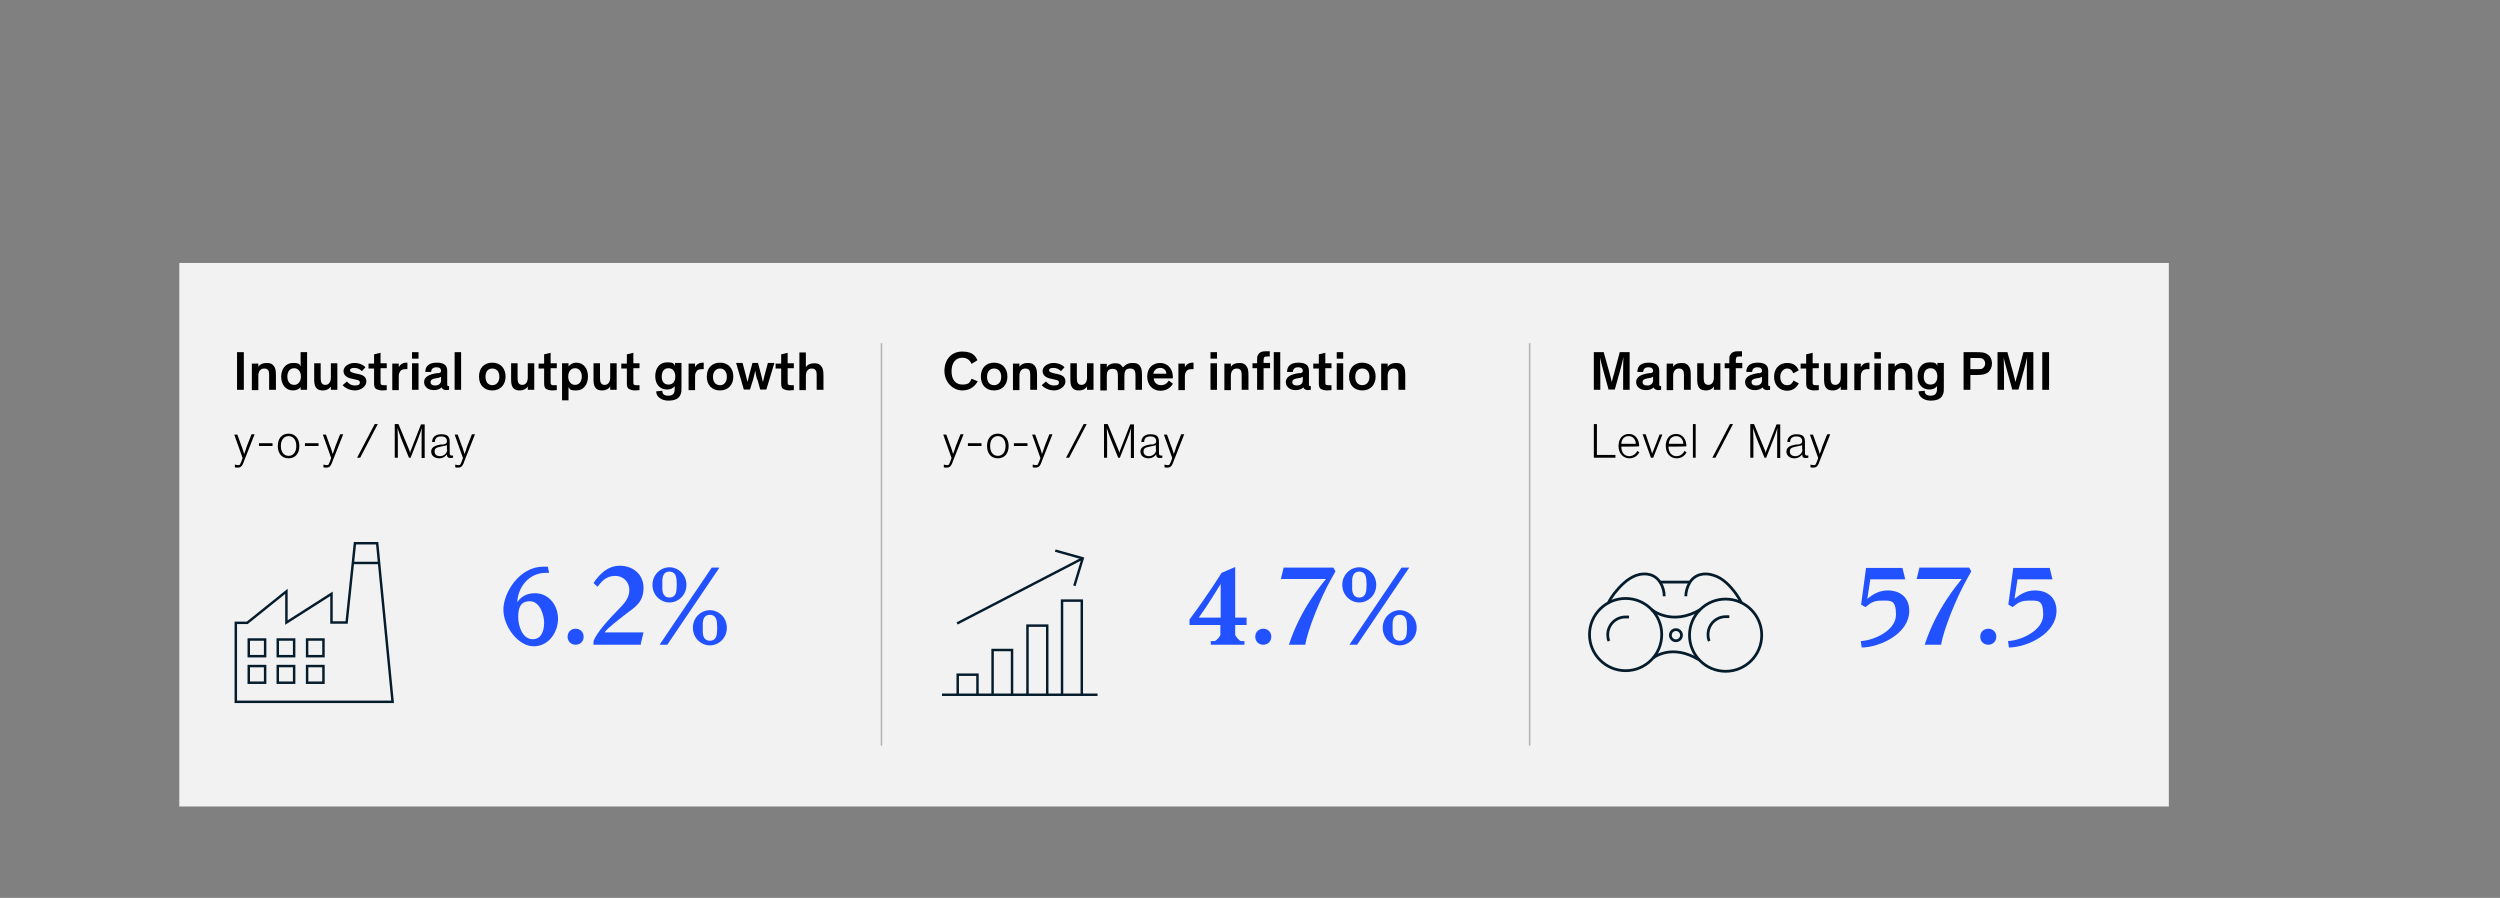 <?xml version="1.0" encoding="UTF-8"?>
<svg xmlns="http://www.w3.org/2000/svg" version="1.1" viewBox="0 0 810 290.9">
  <rect x="0" y="0" width="810" height="290.9" fill="#808080" stroke="none"/>
  <defs>
    <style>
      .cls-1 {
        stroke-width: .9px;
      }

      .cls-1, .cls-2, .cls-3, .cls-4 {
        stroke: #051c2c;
      }

      .cls-1, .cls-2, .cls-3, .cls-4, .cls-5 {
        fill: none;
        stroke-miterlimit: 10;
      }

      .cls-2 {
        stroke-width: .8px;
      }

      .cls-3 {
        stroke-width: .8px;
      }

      .cls-4 {
        stroke-width: .8px;
      }

      .cls-6 {
        fill: #2251ff;
      }

      .cls-7 {
        fill: #f2f2f2;
      }

      .cls-5 {
        stroke: #b3b3b3;
        stroke-width: .5px;
      }
    </style>
  </defs>
  <!-- Generator: Adobe Illustrator 28.6.0, SVG Export Plug-In . SVG Version: 1.2.0 Build 709)  -->
  <g>
    <g id="Text">
      <rect class="cls-7" x="58.1" y="85.2" width="644.6" height="176.1"/>
      <g>
        <path d="M79,126.3h-2.2v-12.2h2.2v12.2Z"/>
        <path d="M89.3,126.3h-2.1v-4.3c0-.6,0-1.2-.1-1.6-.2-.6-.6-1-1.5-1-1.3,0-1.9,1-1.9,2.4v4.6h-2.1v-8.6h2.1v1.1c.4-.8,1.4-1.3,2.7-1.3s1.8.3,2.4,1.1c.4.6.6,1.2.6,2.9v4.8Z"/>
        <path d="M91.1,122.1c0-2.6,1.5-4.5,3.8-4.5s2.1.5,2.5,1.1v-4.6h2.1v12.2h-2.1v-.9c-.5.7-1.4,1.1-2.5,1.1-2.3,0-3.8-1.9-3.8-4.5ZM95.3,119.3c-1.3,0-2.2,1-2.2,2.7s.9,2.7,2.2,2.7,2.2-1.1,2.2-2.7-.9-2.7-2.2-2.7Z"/>
        <path d="M101.8,117.7h2.1v4.8c0,1.3.3,2.2,1.5,2.2s1.8-1,1.8-2.4v-4.6h2.1v8.6h-2.1v-1.1c-.4.7-1.3,1.3-2.6,1.3s-2.8-.4-2.8-3.3v-5.5Z"/>
        <path d="M117.2,120.2c-.6-.6-1.4-1-2.4-1s-1.4.3-1.4.8.6.7,1.8,1l1,.2c1.3.3,2.5.8,2.5,2.4s-1.8,2.9-3.7,2.9-3.4-1-4-1.7l1.4-1.2c.5.6,1.3,1.3,2.6,1.3s1.6-.4,1.6-1-.5-.7-1.3-.9l-1.3-.3c-1.5-.3-2.7-1-2.7-2.5s1.8-2.6,3.5-2.6,3,.7,3.6,1.4l-1.2,1.3Z"/>
        <path d="M125.3,126.4c-.4,0-.9.1-1.5.1s-1.7-.2-2.2-.7c-.3-.4-.4-.9-.4-1.7v-4.7h-1.8v-1.6h1.8v-3l2.1-.5v3.4h2v1.6h-2v4.4c0,.5,0,.7.2.9.2.2.5.2.9.2s.7,0,.9,0v1.6Z"/>
        <path d="M129.2,117.7v1.3c.2-.4.8-1.5,2.5-1.5s.1,0,.3,0v2.1c-.2,0-.4,0-.6,0-1.1,0-1.7.4-2,1.2-.2.4-.2.9-.2,1.7v3.9h-2.1v-8.6h2.1Z"/>
        <path d="M135.6,116.2h-2.1v-2.1h2.1v2.1ZM135.6,126.3h-2.1v-8.6h2.1v8.6Z"/>
        <path d="M144.9,124.4c0,.5,0,.7.5.7h.1v1.2c-.2,0-.5.1-1,.1s-1.3-.3-1.4-.9c-.4.4-1.1.9-2.6.9s-3.1-.9-3.1-2.6,1.6-2.5,4.2-2.9h.6c.5-.2.7-.3.7-.7h0c0-.8-.5-1.2-1.5-1.2s-1.7.5-1.7,1.5h-1.9c0-2.2,1.6-3,3.7-3s3.4.7,3.4,2.6v4.2ZM142.9,123.2v-1.1c-.2,0-.4.2-.7.3l-1.2.2c-1,.2-1.5.5-1.5,1.2s.5,1.1,1.5,1.1,1.9-.5,1.9-1.7Z"/>
        <path d="M149.4,126.3h-2.1v-12.2h2.1v12.2Z"/>
        <path d="M159.5,117.5c2.6,0,4.3,1.8,4.3,4.5s-1.7,4.5-4.3,4.5-4.3-1.7-4.3-4.5,1.7-4.5,4.3-4.5ZM159.5,124.8c1.3,0,2.3-1,2.3-2.7s-.9-2.7-2.3-2.7-2.2,1-2.2,2.7.9,2.7,2.2,2.7Z"/>
        <path d="M165.6,117.7h2.1v4.8c0,1.3.3,2.2,1.5,2.2s1.8-1,1.8-2.4v-4.6h2.1v8.6h-2.1v-1.1c-.4.7-1.3,1.3-2.6,1.3s-2.8-.4-2.8-3.3v-5.5Z"/>
        <path d="M180.4,126.4c-.4,0-.9.1-1.5.1s-1.7-.2-2.2-.7c-.3-.4-.4-.9-.4-1.7v-4.7h-1.8v-1.6h1.8v-3l2.1-.5v3.4h2v1.6h-2v4.4c0,.5,0,.7.2.9.2.2.5.2.9.2s.7,0,.9,0v1.6Z"/>
        <path d="M184.2,125.4v4.3h-2.1v-12h2.1v1c.5-.6,1.4-1.2,2.5-1.2,2.3,0,3.8,1.8,3.8,4.5s-1.5,4.5-3.8,4.5-2-.5-2.5-1.1ZM186.3,124.7c1.3,0,2.2-1,2.2-2.7s-.9-2.7-2.2-2.7-2.2,1.1-2.2,2.7.9,2.7,2.2,2.7Z"/>
        <path d="M192.3,117.7h2.1v4.8c0,1.3.3,2.2,1.5,2.2s1.8-1,1.8-2.4v-4.6h2.1v8.6h-2.1v-1.1c-.4.7-1.3,1.3-2.6,1.3s-2.8-.4-2.8-3.3v-5.5Z"/>
        <path d="M207.2,126.4c-.4,0-.9.1-1.5.1s-1.7-.2-2.2-.7c-.3-.4-.4-.9-.4-1.7v-4.7h-1.8v-1.6h1.8v-3l2.1-.5v3.4h2v1.6h-2v4.4c0,.5,0,.7.2.9.2.2.5.2.9.2s.7,0,.9,0v1.6Z"/>
        <path d="M214.6,126.7c0,.8.4,1.5,1.9,1.5s2.1-.6,2.1-2.3v-.8h0c-.3.4-1,1.1-2.5,1.1-2.3,0-3.8-1.7-3.8-4.3s1.4-4.5,3.8-4.5,2.1.5,2.6,1.1v-.9h2.1v8.1c0,.9,0,1.5-.3,2.1-.5,1.4-1.9,2-4,2s-3.9-1.2-3.9-3l2.1-.2ZM216.6,119.3c-1.4,0-2.2,1-2.2,2.7s.8,2.6,2.2,2.6,2.2-1,2.2-2.6-.8-2.7-2.2-2.7Z"/>
        <path d="M225.2,117.7v1.3c.2-.4.8-1.5,2.5-1.5s.1,0,.3,0v2.1c-.2,0-.4,0-.6,0-1.1,0-1.7.4-2,1.2-.2.4-.2.9-.2,1.7v3.9h-2.1v-8.6h2.1Z"/>
        <path d="M233.3,117.5c2.6,0,4.3,1.8,4.3,4.5s-1.7,4.5-4.3,4.5-4.3-1.7-4.3-4.5,1.7-4.5,4.3-4.5ZM233.3,124.8c1.3,0,2.2-1,2.2-2.7s-.9-2.7-2.2-2.7-2.3,1-2.3,2.7.9,2.7,2.3,2.7Z"/>
        <path d="M245.3,123c-.2-.8-.5-2-.6-2.9h0c-.2.8-.4,2-.7,2.9l-1,3.2h-2l-2.5-8.6h2.1l1,3.8c.2.8.4,1.5.6,2.4h0c.2-.8.3-1.5.6-2.5l1-3.7h1.8l1,3.8c.3,1.1.4,1.5.6,2.4h0c.2-.8.3-1.4.6-2.5l1-3.7h2.1l-2.6,8.6h-2l-.9-3.3Z"/>
        <path d="M257.2,126.4c-.4,0-.9.1-1.5.1s-1.7-.2-2.2-.7c-.3-.4-.4-.9-.4-1.7v-4.7h-1.8v-1.6h1.8v-3l2.1-.5v3.4h2v1.6h-2v4.4c0,.5,0,.7.2.9.2.2.5.2.9.2s.7,0,.9,0v1.6Z"/>
        <path d="M266.7,126.3h-2.1v-4.3c0-.6,0-1.2-.1-1.6-.2-.6-.6-1-1.5-1-1.3,0-1.9,1-1.9,2.4v4.6h-2.1v-12.2h2.1v4.8c.4-.8,1.4-1.3,2.7-1.3s1.8.3,2.4,1.1c.4.6.6,1.2.6,2.9v4.8Z"/>
      </g>
      <g>
        <path d="M316.8,123.5c-.6,1.1-2,3-5,3s-5.8-2.6-5.8-6.3,2.2-6.3,5.8-6.3,4.3,1.7,4.9,2.8l-1.9,1.2c-.6-1.3-1.6-2-3-2-2.2,0-3.5,1.7-3.5,4.4s1.3,4.3,3.5,4.3,2.4-.7,3-1.9l2.1.9Z"/>
        <path d="M322.1,117.5c2.6,0,4.3,1.8,4.3,4.5s-1.7,4.5-4.3,4.5-4.3-1.7-4.3-4.5,1.7-4.5,4.3-4.5ZM322.1,124.8c1.3,0,2.3-1,2.3-2.7s-.9-2.7-2.3-2.7-2.3,1-2.3,2.7.9,2.7,2.3,2.7Z"/>
        <path d="M335.9,126.3h-2.1v-4.3c0-.6,0-1.2-.1-1.6-.2-.6-.6-1-1.5-1-1.3,0-1.9,1-1.9,2.4v4.6h-2.1v-8.6h2.1v1.1c.4-.8,1.4-1.3,2.7-1.3s1.8.3,2.4,1.1c.4.6.6,1.2.6,2.9v4.8Z"/>
        <path d="M343.7,120.2c-.6-.6-1.4-1-2.4-1s-1.4.3-1.4.8.6.7,1.8,1l1,.2c1.3.3,2.5.8,2.5,2.4s-1.8,2.9-3.7,2.9-3.4-1-4-1.7l1.4-1.2c.5.6,1.3,1.3,2.6,1.3s1.6-.4,1.6-1-.5-.7-1.3-.9l-1.3-.3c-1.5-.3-2.7-1-2.7-2.5s1.8-2.6,3.5-2.6,3,.7,3.6,1.4l-1.2,1.3Z"/>
        <path d="M346.8,117.7h2.1v4.8c0,1.3.3,2.2,1.5,2.2s1.8-1,1.8-2.4v-4.6h2.1v8.6h-2.1v-1.1c-.4.7-1.3,1.3-2.6,1.3s-2.8-.4-2.8-3.3v-5.5Z"/>
        <path d="M364,118.9c.5-.6,1.4-1.3,2.9-1.3s1.8.3,2.3.8c.5.6.8,1.2.8,3.1v4.8h-2.1v-4.3c0-1.5-.1-2.6-1.7-2.6s-1.9,1-1.9,2.4v4.6h-2.1v-4.3c0-1.5-.1-2.6-1.7-2.6s-1.9,1-1.9,2.4v4.6h-2.1v-8.6h2.1v1.1c.4-.7,1.3-1.3,2.7-1.3s1.6.3,2.1.8c.1.2.3.3.4.5Z"/>
        <path d="M380,124.4c-.4.6-1.5,2.2-4,2.2s-4.3-1.8-4.3-4.6,1.8-4.4,4.2-4.4,4.1,1.9,4.1,4.5,0,.4,0,.5h-6.2c.1,1.2.9,2.2,2.4,2.2s2.2-1,2.5-1.5l1.4,1.1ZM373.7,121.1h4.2c0-1.1-.8-1.9-2-1.9s-2.1.8-2.2,1.9Z"/>
        <path d="M383.9,117.7v1.3c.2-.4.8-1.5,2.5-1.5s.1,0,.3,0v2.1c-.2,0-.4,0-.6,0-1.1,0-1.7.4-2,1.2-.2.4-.2.9-.2,1.7v3.9h-2.1v-8.6h2.1Z"/>
        <path d="M394.3,116.2h-2.1v-2.1h2.1v2.1ZM394.3,126.3h-2.1v-8.6h2.1v8.6Z"/>
        <path d="M404.4,126.3h-2.1v-4.3c0-.6,0-1.2-.1-1.6-.2-.6-.6-1-1.5-1-1.3,0-1.9,1-1.9,2.4v4.6h-2.1v-8.6h2.1v1.1c.4-.8,1.4-1.3,2.7-1.3s1.8.3,2.4,1.1c.4.6.6,1.2.6,2.9v4.8Z"/>
        <path d="M411.5,119.3h-2.1v7h-2.1v-7h-1.5v-1.6h1.5v-1.1c0-.8,0-1.2.3-1.6.4-.8,1.2-1.2,2.5-1.2s1,0,1.3,0v1.7c-.2,0-.4,0-.7,0-.6,0-.9,0-1.1.3-.1.2-.2.5-.2.9v.9h2.1v1.6ZM414.8,126.3h-2.1v-12.2h2.1v12.2Z"/>
        <path d="M424.1,124.4c0,.5,0,.7.5.7h.1v1.2c-.2,0-.5.1-1,.1s-1.3-.3-1.4-.9c-.4.4-1.1.9-2.6.9s-3.1-.9-3.1-2.6,1.6-2.5,4.2-2.9h.6c.5-.2.7-.3.7-.7h0c0-.8-.5-1.2-1.5-1.2s-1.7.5-1.7,1.5h-1.9c0-2.2,1.6-3,3.7-3s3.4.7,3.4,2.6v4.2ZM422.1,123.2v-1.1c-.2,0-.4.2-.7.3l-1.2.2c-1,.2-1.5.5-1.5,1.2s.5,1.1,1.5,1.1,1.9-.5,1.9-1.7Z"/>
        <path d="M431.4,126.4c-.4,0-.9.1-1.5.1s-1.7-.2-2.2-.7c-.3-.4-.4-.9-.4-1.7v-4.7h-1.8v-1.6h1.8v-3l2.1-.5v3.4h2v1.6h-2v4.4c0,.5,0,.7.2.9.2.2.5.2.9.2s.7,0,.9,0v1.6Z"/>
        <path d="M435.2,116.2h-2.1v-2.1h2.1v2.1ZM435.2,126.3h-2.1v-8.6h2.1v8.6Z"/>
        <path d="M441.4,117.5c2.6,0,4.3,1.8,4.3,4.5s-1.7,4.5-4.3,4.5-4.3-1.7-4.3-4.5,1.7-4.5,4.3-4.5ZM441.4,124.8c1.3,0,2.3-1,2.3-2.7s-.9-2.7-2.3-2.7-2.3,1-2.3,2.7.9,2.7,2.3,2.7Z"/>
        <path d="M455.2,126.3h-2.1v-4.3c0-.6,0-1.2-.1-1.6-.2-.6-.6-1-1.5-1-1.3,0-1.9,1-1.9,2.4v4.6h-2.1v-8.6h2.1v1.1c.4-.8,1.4-1.3,2.7-1.3s1.8.3,2.4,1.1c.4.6.6,1.2.6,2.9v4.8Z"/>
      </g>
      <g>
        <path d="M521.2,126.3l-1.8-6.5c-.4-1.3-.7-2.8-1-3.9h0c0,.6.1,2.8.1,5.1v5.3h-2.1v-12.2h3.2l1.9,6.8c.3,1.2.6,2.3.7,2.9h0c.1-.5.5-1.9.8-2.9l1.8-6.8h3.2v12.2h-2.1v-5.2c0-1.7,0-4.3.1-5.4h0c-.1.5-.8,3.4-1.1,4.4l-1.7,6.1h-2.2Z"/>
        <path d="M537.6,124.4c0,.5,0,.7.5.7h.1v1.2c-.2,0-.5.1-1,.1s-1.3-.3-1.4-.9c-.4.4-1.1.9-2.6.9s-3.1-.9-3.1-2.6,1.6-2.5,4.2-2.9h.6c.5-.2.7-.3.7-.7h0c0-.8-.5-1.2-1.5-1.2s-1.7.5-1.7,1.5h-1.9c0-2.2,1.6-3,3.7-3s3.4.7,3.4,2.6v4.2ZM535.6,123.2v-1.1c-.2,0-.4.2-.7.3l-1.2.2c-1,.2-1.5.5-1.5,1.2s.5,1.1,1.5,1.1,1.9-.5,1.9-1.7Z"/>
        <path d="M547.7,126.3h-2.1v-4.3c0-.6,0-1.2-.1-1.6-.2-.6-.6-1-1.5-1-1.3,0-1.9,1-1.9,2.4v4.6h-2.1v-8.6h2.1v1.1c.4-.8,1.4-1.3,2.7-1.3s1.8.3,2.4,1.1c.4.6.6,1.2.6,2.9v4.8Z"/>
        <path d="M549.9,117.7h2.1v4.8c0,1.3.3,2.2,1.5,2.2s1.8-1,1.8-2.4v-4.6h2.1v8.6h-2.1v-1.1c-.4.7-1.3,1.3-2.6,1.3s-2.8-.4-2.8-3.3v-5.5Z"/>
        <path d="M564.5,119.3h-2.1v7h-2.1v-7h-1.5v-1.6h1.5v-1.1c0-.8,0-1.2.3-1.6.4-.8,1.2-1.2,2.5-1.2s1,0,1.3,0v1.7c-.2,0-.4,0-.7,0-.6,0-.9,0-1.1.3-.1.2-.2.5-.2.9v.9h2.1v1.6Z"/>
        <path d="M572.9,124.4c0,.5,0,.7.5.7h.1v1.2c-.2,0-.5.1-1,.1s-1.3-.3-1.4-.9c-.4.4-1.1.9-2.6.9s-3.1-.9-3.1-2.6,1.6-2.5,4.2-2.9h.6c.5-.2.7-.3.7-.7h0c0-.8-.5-1.2-1.5-1.2s-1.7.5-1.7,1.5h-1.9c0-2.2,1.6-3,3.7-3s3.4.7,3.4,2.6v4.2ZM570.9,123.2v-1.1c-.2,0-.4.2-.7.3l-1.2.2c-1,.2-1.5.5-1.5,1.2s.5,1.1,1.5,1.1,1.9-.5,1.9-1.7Z"/>
        <path d="M581,120.9c-.3-.9-1-1.5-2-1.5s-2.2,1-2.2,2.7.9,2.7,2.2,2.7,1.7-.7,2.1-1.5l1.7.9c-.4.9-1.6,2.4-3.8,2.4s-4.2-1.6-4.2-4.5,1.9-4.5,4.2-4.5,3.2,1.1,3.8,2.4l-1.7.9Z"/>
        <path d="M589.3,126.4c-.4,0-.9.1-1.5.1s-1.7-.2-2.2-.7c-.3-.4-.4-.9-.4-1.7v-4.7h-1.8v-1.6h1.8v-3l2.1-.5v3.4h2v1.6h-2v4.4c0,.5,0,.7.2.9.2.2.5.2.9.2s.7,0,.9,0v1.6Z"/>
        <path d="M591,117.7h2.1v4.8c0,1.3.3,2.2,1.5,2.2s1.8-1,1.8-2.4v-4.6h2.1v8.6h-2.1v-1.1c-.4.7-1.3,1.3-2.6,1.3s-2.8-.4-2.8-3.3v-5.5Z"/>
        <path d="M602.9,117.7v1.3c.2-.4.8-1.5,2.5-1.5s.1,0,.3,0v2.1c-.2,0-.4,0-.6,0-1.1,0-1.7.4-2,1.2-.2.4-.2.9-.2,1.7v3.9h-2.1v-8.6h2.1Z"/>
        <path d="M609.4,116.2h-2.1v-2.1h2.1v2.1ZM609.4,126.3h-2.1v-8.6h2.1v8.6Z"/>
        <path d="M619.5,126.3h-2.1v-4.3c0-.6,0-1.2-.1-1.6-.2-.6-.6-1-1.5-1-1.3,0-1.9,1-1.9,2.4v4.6h-2.1v-8.6h2.1v1.1c.4-.8,1.4-1.3,2.7-1.3s1.8.3,2.4,1.1c.4.6.6,1.2.6,2.9v4.8Z"/>
        <path d="M623.6,126.7c0,.8.5,1.5,1.9,1.5s2.1-.6,2.1-2.3v-.8h0c-.3.4-1,1.1-2.5,1.1-2.3,0-3.8-1.7-3.8-4.3s1.4-4.5,3.8-4.5,2.1.5,2.6,1.1v-.9h2.1v8.1c0,.9,0,1.5-.3,2.1-.5,1.4-1.9,2-4,2s-3.9-1.2-3.9-3l2.1-.2ZM625.5,119.3c-1.4,0-2.2,1-2.2,2.7s.8,2.6,2.2,2.6,2.2-1,2.2-2.6-.8-2.7-2.2-2.7Z"/>
        <path d="M636.2,114.1h4.1c1.5,0,2.9,0,3.9.9.8.6,1.2,1.7,1.2,2.8s-.5,2.2-1.2,2.8c-1,.8-2.4.9-3.9.9h-1.9v4.8h-2.2v-12.2ZM638.4,119.6h2.2c.9,0,1.4,0,1.7-.2.5-.3.9-.9.9-1.6s-.3-1.3-.9-1.6c-.4-.2-.8-.2-1.7-.2h-2.2v3.6Z"/>
        <path d="M652,126.3l-1.8-6.5c-.4-1.3-.7-2.8-1-3.9h0c0,.6.1,2.8.1,5.1v5.3h-2.1v-12.2h3.2l1.9,6.8c.3,1.2.6,2.3.7,2.9h0c.1-.5.5-1.9.8-2.9l1.8-6.8h3.2v12.2h-2.1v-5.2c0-1.7,0-4.3.1-5.4h0c-.1.5-.8,3.4-1.1,4.4l-1.7,6.1h-2.2Z"/>
        <path d="M663.9,126.3h-2.2v-12.2h2.2v12.2Z"/>
      </g>
      <g>
        <path d="M78.3,144.6c.4,1,.6,1.9.8,2.5h0c.3-.8.6-1.6.9-2.6l1.5-3.8h1l-3.4,8.6c-.2.6-.4,1.1-.6,1.4-.3.5-.7.8-1.4.8s-.7,0-1-.1v-.9c.3.1.6.2,1,.2s.5,0,.7-.3c.1-.2.2-.4.4-.9l.4-1.1-2.7-7.6h1l1.4,3.9Z"/>
        <path d="M88.3,144.5h-4.4v-.9h4.4v.9Z"/>
        <path d="M93.5,140.5c2.1,0,3.5,1.6,3.5,4s-1.3,4-3.5,4-3.5-1.6-3.5-4,1.3-4,3.5-4ZM93.5,147.7c1.5,0,2.5-1.2,2.5-3.2s-1-3.2-2.5-3.2-2.5,1.2-2.5,3.2,1,3.2,2.5,3.2Z"/>
        <path d="M103.2,144.5h-4.4v-.9h4.4v.9Z"/>
        <path d="M107,144.6c.4,1,.6,1.9.8,2.5h0c.3-.8.6-1.6.9-2.6l1.5-3.8h1l-3.4,8.6c-.2.6-.4,1.1-.6,1.4-.3.5-.7.8-1.4.8s-.7,0-1-.1v-.9c.3.1.6.2,1,.2s.5,0,.7-.3c.1-.2.2-.4.4-.9l.4-1.1-2.7-7.6h1l1.4,3.9Z"/>
        <path d="M122.4,137.4l-5.7,10.9h-1l5.7-10.9h1Z"/>
        <path d="M133.1,148.3h-.6l-2.6-6.4c-.4-1-.9-2.7-1.1-3.2h0c0,.5.1,2.7.1,3.7v5.9h-1v-10.9h1.2l3.2,7.7c.3.7.5,1.2.6,1.7h0c0-.4.2-.9.5-1.6l3-7.7h1.2v10.9h-1v-5.6c0-.9,0-3.8.1-4.2h0c-.1.4-.7,2.2-1.1,3.2l-2.6,6.6Z"/>
        <path d="M145.7,142.9v3.8c0,.7.2.9.7.9s.4,0,.4,0v.7c-.1,0-.4.1-.8.1-.8,0-1.2-.3-1.2-1.2h0c-.4.6-1.2,1.3-2.5,1.3s-2.6-.7-2.6-2.2,1.4-2,3.2-2.3h.8c.9-.3,1.1-.4,1.1-1h0c0-1-.5-1.6-1.9-1.6s-2,.7-2,1.8h-.9c0-1.6,1.2-2.5,2.9-2.5s2.8.4,2.8,2.4ZM144.8,145.6v-1.4c-.1,0-.3.2-.6.2l-1.8.4c-1,.2-1.6.5-1.6,1.5s.8,1.5,1.8,1.5,2.3-.8,2.3-2.1Z"/>
        <path d="M149.7,144.6c.4,1,.6,1.9.8,2.5h0c.3-.8.6-1.6.9-2.6l1.5-3.8h1l-3.4,8.6c-.2.6-.4,1.1-.6,1.4-.3.5-.7.8-1.4.8s-.7,0-1-.1v-.9c.3.1.6.2,1,.2s.5,0,.7-.3c.1-.2.2-.4.4-.9l.4-1.1-2.7-7.6h1l1.4,3.9Z"/>
      </g>
      <g>
        <path d="M308,144.6c.4,1,.6,1.9.8,2.5h0c.3-.8.6-1.6.9-2.6l1.5-3.8h1l-3.4,8.6c-.2.6-.4,1.1-.6,1.4-.3.5-.7.8-1.4.8s-.7,0-1-.1v-.9c.3.1.6.2,1,.2s.5,0,.7-.3c.1-.2.2-.4.4-.9l.4-1.1-2.7-7.6h1l1.4,3.9Z"/>
        <path d="M318,144.5h-4.4v-.9h4.4v.9Z"/>
        <path d="M323.3,140.5c2.1,0,3.5,1.6,3.5,4s-1.3,4-3.5,4-3.5-1.6-3.5-4,1.3-4,3.5-4ZM323.3,147.7c1.5,0,2.5-1.2,2.5-3.2s-1-3.2-2.5-3.2-2.5,1.2-2.5,3.2,1,3.2,2.5,3.2Z"/>
        <path d="M332.9,144.5h-4.4v-.9h4.4v.9Z"/>
        <path d="M336.8,144.6c.4,1,.6,1.9.8,2.5h0c.3-.8.6-1.6.9-2.6l1.5-3.8h1l-3.4,8.6c-.2.6-.4,1.1-.6,1.4-.3.5-.7.8-1.4.8s-.7,0-1-.1v-.9c.3.1.6.2,1,.2s.5,0,.7-.3c.1-.2.2-.4.4-.9l.4-1.1-2.7-7.6h1l1.4,3.9Z"/>
        <path d="M352.1,137.4l-5.7,10.9h-1l5.7-10.9h1Z"/>
        <path d="M362.9,148.3h-.6l-2.6-6.4c-.4-1-.9-2.7-1.1-3.2h0c0,.5.1,2.7.1,3.7v5.9h-1v-10.9h1.2l3.2,7.7c.3.7.5,1.2.6,1.7h0c0-.4.2-.9.5-1.6l3-7.7h1.2v10.9h-1v-5.6c0-.9,0-3.8.1-4.2h0c-.1.4-.7,2.2-1.1,3.2l-2.6,6.6Z"/>
        <path d="M375.5,142.9v3.8c0,.7.2.9.7.9s.4,0,.4,0v.7c-.1,0-.4.1-.8.1-.8,0-1.2-.3-1.2-1.2h0c-.4.6-1.2,1.3-2.5,1.3s-2.6-.7-2.6-2.2,1.4-2,3.2-2.3h.8c.9-.3,1.1-.4,1.1-1h0c0-1-.5-1.6-1.9-1.6s-2,.7-2,1.8h-.9c0-1.6,1.2-2.5,2.9-2.5s2.8.4,2.8,2.4ZM374.5,145.6v-1.4c-.1,0-.3.2-.6.2l-1.8.4c-1,.2-1.6.5-1.6,1.5s.8,1.5,1.8,1.5,2.3-.8,2.3-2.1Z"/>
        <path d="M379.5,144.6c.4,1,.6,1.9.8,2.5h0c.3-.8.6-1.6.9-2.6l1.5-3.8h1l-3.4,8.6c-.2.6-.4,1.1-.6,1.4-.3.5-.7.8-1.4.8s-.7,0-1-.1v-.9c.3.1.6.2,1,.2s.5,0,.7-.3c.1-.2.2-.4.4-.9l.4-1.1-2.7-7.6h1l1.4,3.9Z"/>
      </g>
      <g>
        <path d="M523.4,148.3h-7v-10.9h1v10h6v.9Z"/>
        <path d="M531.2,146.4c-.4.9-1.4,2.1-3.3,2.1s-3.5-1.5-3.5-4,1.4-3.9,3.4-3.9,3.3,1.7,3.3,4h0c0,.1-5.8.1-5.8.1h0c0,2.1,1.2,3.1,2.6,3.1s2.2-1,2.6-1.7l.7.5ZM525.3,143.8h4.7c0-1.2-.8-2.5-2.3-2.5s-2.3,1-2.4,2.5Z"/>
        <path d="M535.7,148.3h-.8l-2.7-7.6h1l1.7,5,.4,1.3h0c0-.2.2-.7.5-1.3l1.9-4.9h.9l-3,7.6Z"/>
        <path d="M546.5,146.4c-.4.9-1.4,2.1-3.3,2.1s-3.5-1.5-3.5-4,1.4-3.9,3.4-3.9,3.3,1.7,3.3,4h0c0,.1-5.8.1-5.8.1h0c0,2.1,1.2,3.1,2.6,3.1s2.2-1,2.6-1.7l.7.5ZM540.7,143.8h4.7c0-1.2-.8-2.5-2.3-2.5s-2.3,1-2.4,2.5Z"/>
        <path d="M549.4,148.3h-.9v-10.9h.9v10.9Z"/>
        <path d="M561.5,137.4l-5.7,10.9h-1l5.7-10.9h1Z"/>
        <path d="M572.3,148.3h-.6l-2.6-6.4c-.4-1-.9-2.7-1.1-3.2h0c0,.5.1,2.7.1,3.7v5.9h-1v-10.9h1.2l3.2,7.7c.3.7.5,1.2.6,1.7h0c0-.4.2-.9.5-1.6l3-7.7h1.2v10.9h-1v-5.6c0-.9,0-3.8.1-4.2h0c-.1.4-.7,2.2-1.1,3.2l-2.6,6.6Z"/>
        <path d="M584.8,142.9v3.8c0,.7.2.9.7.9s.4,0,.4,0v.7c-.1,0-.4.1-.8.1-.8,0-1.2-.3-1.2-1.2h0c-.4.6-1.2,1.3-2.5,1.3s-2.6-.7-2.6-2.2,1.4-2,3.2-2.3h.8c.9-.3,1.1-.4,1.1-1h0c0-1-.5-1.6-1.9-1.6s-2,.7-2,1.8h-.9c0-1.6,1.2-2.5,2.9-2.5s2.8.4,2.8,2.4ZM583.9,145.6v-1.4c-.1,0-.3.2-.6.2l-1.8.4c-1,.2-1.6.5-1.6,1.5s.8,1.5,1.8,1.5,2.3-.8,2.3-2.1Z"/>
        <path d="M588.8,144.6c.4,1,.6,1.9.8,2.5h0c.3-.8.6-1.6.9-2.6l1.5-3.8h1l-3.4,8.6c-.2.6-.4,1.1-.6,1.4-.3.5-.7.8-1.4.8s-.7,0-1-.1v-.9c.3.1.6.2,1,.2s.5,0,.7-.3c.1-.2.2-.4.4-.9l.4-1.1-2.7-7.6h1l1.4,3.9Z"/>
      </g>
      <g>
        <path class="cls-6" d="M176.9,185.6c-5.7,0-9.1,4.8-9.3,9.5,1.2-1.7,2.9-2.9,5.7-2.9,4.7,0,7.5,4.1,7.5,8.3s-2.9,8.9-7.9,8.9-9.8-6.4-9.8-11.9,5.2-13.9,12.9-13.9,1,0,1.5,0l.4,2c-.4,0-.8,0-1.2,0ZM172.6,207.1c2.9,0,3.7-2.9,3.7-5.3s-1.3-7-4.6-7-3.8,2.5-3.8,5.1,1.2,7.2,4.7,7.2Z"/>
        <path class="cls-6" d="M186.5,203.7c1.5,0,2.6,1.1,2.6,2.6s-1.1,2.6-2.6,2.6-2.6-1.1-2.6-2.6,1.1-2.6,2.6-2.6Z"/>
        <path class="cls-6" d="M207.7,208.9h-15.4v-1.2c1.2-3.1,5.3-7.4,9-11.2,1.4-1.5,2.6-3.1,2.6-5.4s-1.7-4.5-4.6-4.5-4.3,1.7-5.7,3.5l-1.3-1.2c1.8-2.7,4.5-5.6,8.5-5.6s7.7,2.5,7.7,7.2-2.9,6.3-5.4,8.2c-2.7,2.1-6.4,4.9-7.2,6.2h12.6l-.9,3.7Z"/>
        <path class="cls-6" d="M216.9,183.8c2.8,0,5.5,2.3,5.5,5.7s-2.7,5.7-5.5,5.7-5.5-2.3-5.5-5.7,2.7-5.7,5.5-5.7ZM216.3,208.9h-2.6l16.9-25h2.5l-16.9,25ZM219.2,187.9c-.1-1.8-.9-2.7-2.3-2.7s-2.2.9-2.3,2.7c0,1,0,2,0,3,.1,1.8.9,2.7,2.3,2.7s2.2-.9,2.3-2.7c.1-1,.1-2,0-3ZM230,197.7c2.8,0,5.5,2.3,5.5,5.7s-2.7,5.7-5.5,5.7-5.5-2.3-5.5-5.7,2.7-5.7,5.5-5.7ZM232.3,201.9c-.1-1.8-.9-2.7-2.3-2.7s-2.2.9-2.3,2.7c0,1,0,2,0,3,.1,1.8.9,2.7,2.3,2.7s2.2-.9,2.3-2.7c.1-1,.1-2,0-3Z"/>
      </g>
      <g>
        <path class="cls-6" d="M402,207.7h1.2v1.2h-10.9v-1.2h1.2c.5,0,1.9-1.5,1.9-2.1v-3.1h-10v-1.8c5.6-7.4,10.4-15.1,10.4-15.1l4.4-1.9v16.4h3.7v2.4h-3.7v3.1c0,.5,1.4,2.1,1.9,2.1ZM388.4,200.1h7.1v-10.9c-.2.2-3.2,5.5-7.1,10.9Z"/>
        <path class="cls-6" d="M409.3,203.7c1.5,0,2.6,1.1,2.6,2.6s-1.1,2.6-2.6,2.6-2.6-1.1-2.6-2.6,1.1-2.6,2.6-2.6Z"/>
        <path class="cls-6" d="M429.6,187.6h-14.6l.9-3.7h16.1l.7,1.2-1.5,2.7c-3.4,6-7.5,16.3-8.3,21.1h-5.3c3.9-11.9,10.7-19.6,12-21.3Z"/>
        <path class="cls-6" d="M440.4,183.8c2.8,0,5.5,2.3,5.5,5.7s-2.7,5.7-5.5,5.7-5.5-2.3-5.5-5.7,2.7-5.7,5.5-5.7ZM439.8,208.9h-2.6l16.9-25h2.5l-16.9,25ZM442.7,187.9c-.1-1.8-.9-2.7-2.3-2.7s-2.2.9-2.3,2.7c0,1,0,2,0,3,.1,1.8.9,2.7,2.3,2.7s2.2-.9,2.3-2.7c.1-1,.1-2,0-3ZM453.5,197.7c2.8,0,5.5,2.3,5.5,5.7s-2.7,5.7-5.5,5.7-5.5-2.3-5.5-5.7,2.7-5.7,5.5-5.7ZM455.8,201.9c-.1-1.8-.9-2.7-2.3-2.7s-2.2.9-2.3,2.7c0,1,0,2,0,3,.1,1.8.9,2.7,2.3,2.7s2.2-.9,2.3-2.7c.1-1,.1-2,0-3Z"/>
      </g>
      <g>
        <path class="cls-6" d="M606,187.6l-1,6.4c1.9-1.5,3.9-2.7,6.6-2.7,4.1,0,7,2.3,7,6.6,0,7.4-9.4,11.8-15.4,11.9l-.3-2.1c4.4-.2,11.4-3.5,11.4-8.5s-1.7-4.6-4.7-4.6-3.8,1.1-5.2,2.1l-1.4-.8,1.6-11.9h11.8l.9,3.7h-11.2Z"/>
        <path class="cls-6" d="M635.6,187.6h-14.6l.9-3.7h16.1l.7,1.2-1.5,2.7c-3.4,6-7.5,16.3-8.3,21.1h-5.3c3.9-11.9,10.7-19.6,12-21.3Z"/>
        <path class="cls-6" d="M644.2,203.7c1.5,0,2.6,1.1,2.6,2.6s-1.1,2.6-2.6,2.6-2.6-1.1-2.6-2.6,1.1-2.6,2.6-2.6Z"/>
        <path class="cls-6" d="M653.7,187.6l-1,6.4c1.9-1.5,3.9-2.7,6.6-2.7,4.1,0,7,2.3,7,6.6,0,7.4-9.4,11.8-15.4,11.9l-.3-2.1c4.4-.2,11.4-3.5,11.4-8.5s-1.7-4.6-4.7-4.6-3.8,1.1-5.2,2.1l-1.4-.8,1.6-11.9h11.8l.9,3.7h-11.2Z"/>
      </g>
      <line class="cls-5" x1="285.6" y1="111.2" x2="285.6" y2="241.6"/>
      <line class="cls-5" x1="495.6" y1="111.2" x2="495.6" y2="241.6"/>
      <g>
        <circle class="cls-1" cx="526.7" cy="205.6" r="11.7"/>
        <circle class="cls-1" cx="543" cy="205.8" r="1.8"/>
        <path class="cls-1" d="M521.3,207.7c-.3-.6-.4-1.4-.4-2,0-3.2,2.5-5.8,5.8-5.8h0c.4,0,.7,0,1.1,0"/>
        <circle class="cls-1" cx="559.1" cy="205.8" r="11.7"/>
        <path class="cls-1" d="M553.8,207.7c-.3-.6-.4-1.4-.4-2.1,0-3.2,2.5-5.8,5.8-5.8h0c.4,0,.7,0,1.1,0"/>
        <path class="cls-1" d="M535.1,197.5s6.5,5.5,15.8,0"/>
        <path class="cls-1" d="M535.6,213.2s5.9-4.9,14.9.6"/>
        <path class="cls-1" d="M539.2,193.2c0-1.5-.4-3.1-1.2-4.3-1.6-2.9-4.9-3.5-7.8-2.5s-5.4,3.6-7.2,5.9c-.7,1-1.4,1.9-1.9,3.1"/>
        <path class="cls-1" d="M546.2,193.2c0-1.5.5-3.1,1.2-4.3,1.6-2.9,4.9-3.5,7.8-2.5,3.1.9,5.5,3.6,7.2,5.9.7,1,1.3,1.9,1.9,3.1"/>
        <line class="cls-1" x1="537.8" y1="188.6" x2="547.5" y2="188.6"/>
      </g>
      <g>
        <polyline class="cls-2" points="344.1 225 344.1 194.6 350.5 194.6 350.5 225"/>
        <path class="cls-2" d="M332.9,225v-22.3h6.4v22.4"/>
        <path class="cls-2" d="M321.6,225v-14.4h6.3v14.4"/>
        <path class="cls-2" d="M310.3,225v-6.4h6.4v6.4"/>
        <line class="cls-2" x1="355.6" y1="225.1" x2="305.2" y2="225.1"/>
        <line class="cls-2" x1="310.1" y1="202" x2="350.8" y2="180.9"/>
        <polyline class="cls-2" points="341.9 178.4 350.8 180.9 348.1 189.8"/>
      </g>
      <g>
        <polygon class="cls-3" points="115 176 122.2 176 127.2 227.4 76.4 227.4 76.4 201.8 80.1 201.8 92.8 191.6 92.8 201.7 107.4 192.4 107.4 201.7 112.3 201.7 115 176"/>
        <rect class="cls-4" x="80.6" y="207.2" width="5.3" height="5.4"/>
        <rect class="cls-4" x="90" y="207.2" width="5.3" height="5.4"/>
        <rect class="cls-4" x="99.5" y="207.2" width="5.3" height="5.4"/>
        <rect class="cls-4" x="80.6" y="215.8" width="5.3" height="5.4"/>
        <rect class="cls-4" x="90" y="215.8" width="5.3" height="5.4"/>
        <rect class="cls-4" x="99.5" y="215.8" width="5.3" height="5.4"/>
        <line class="cls-4" x1="114.6" y1="182.4" x2="122.6" y2="182.4"/>
      </g>
    </g>
  </g>
</svg>